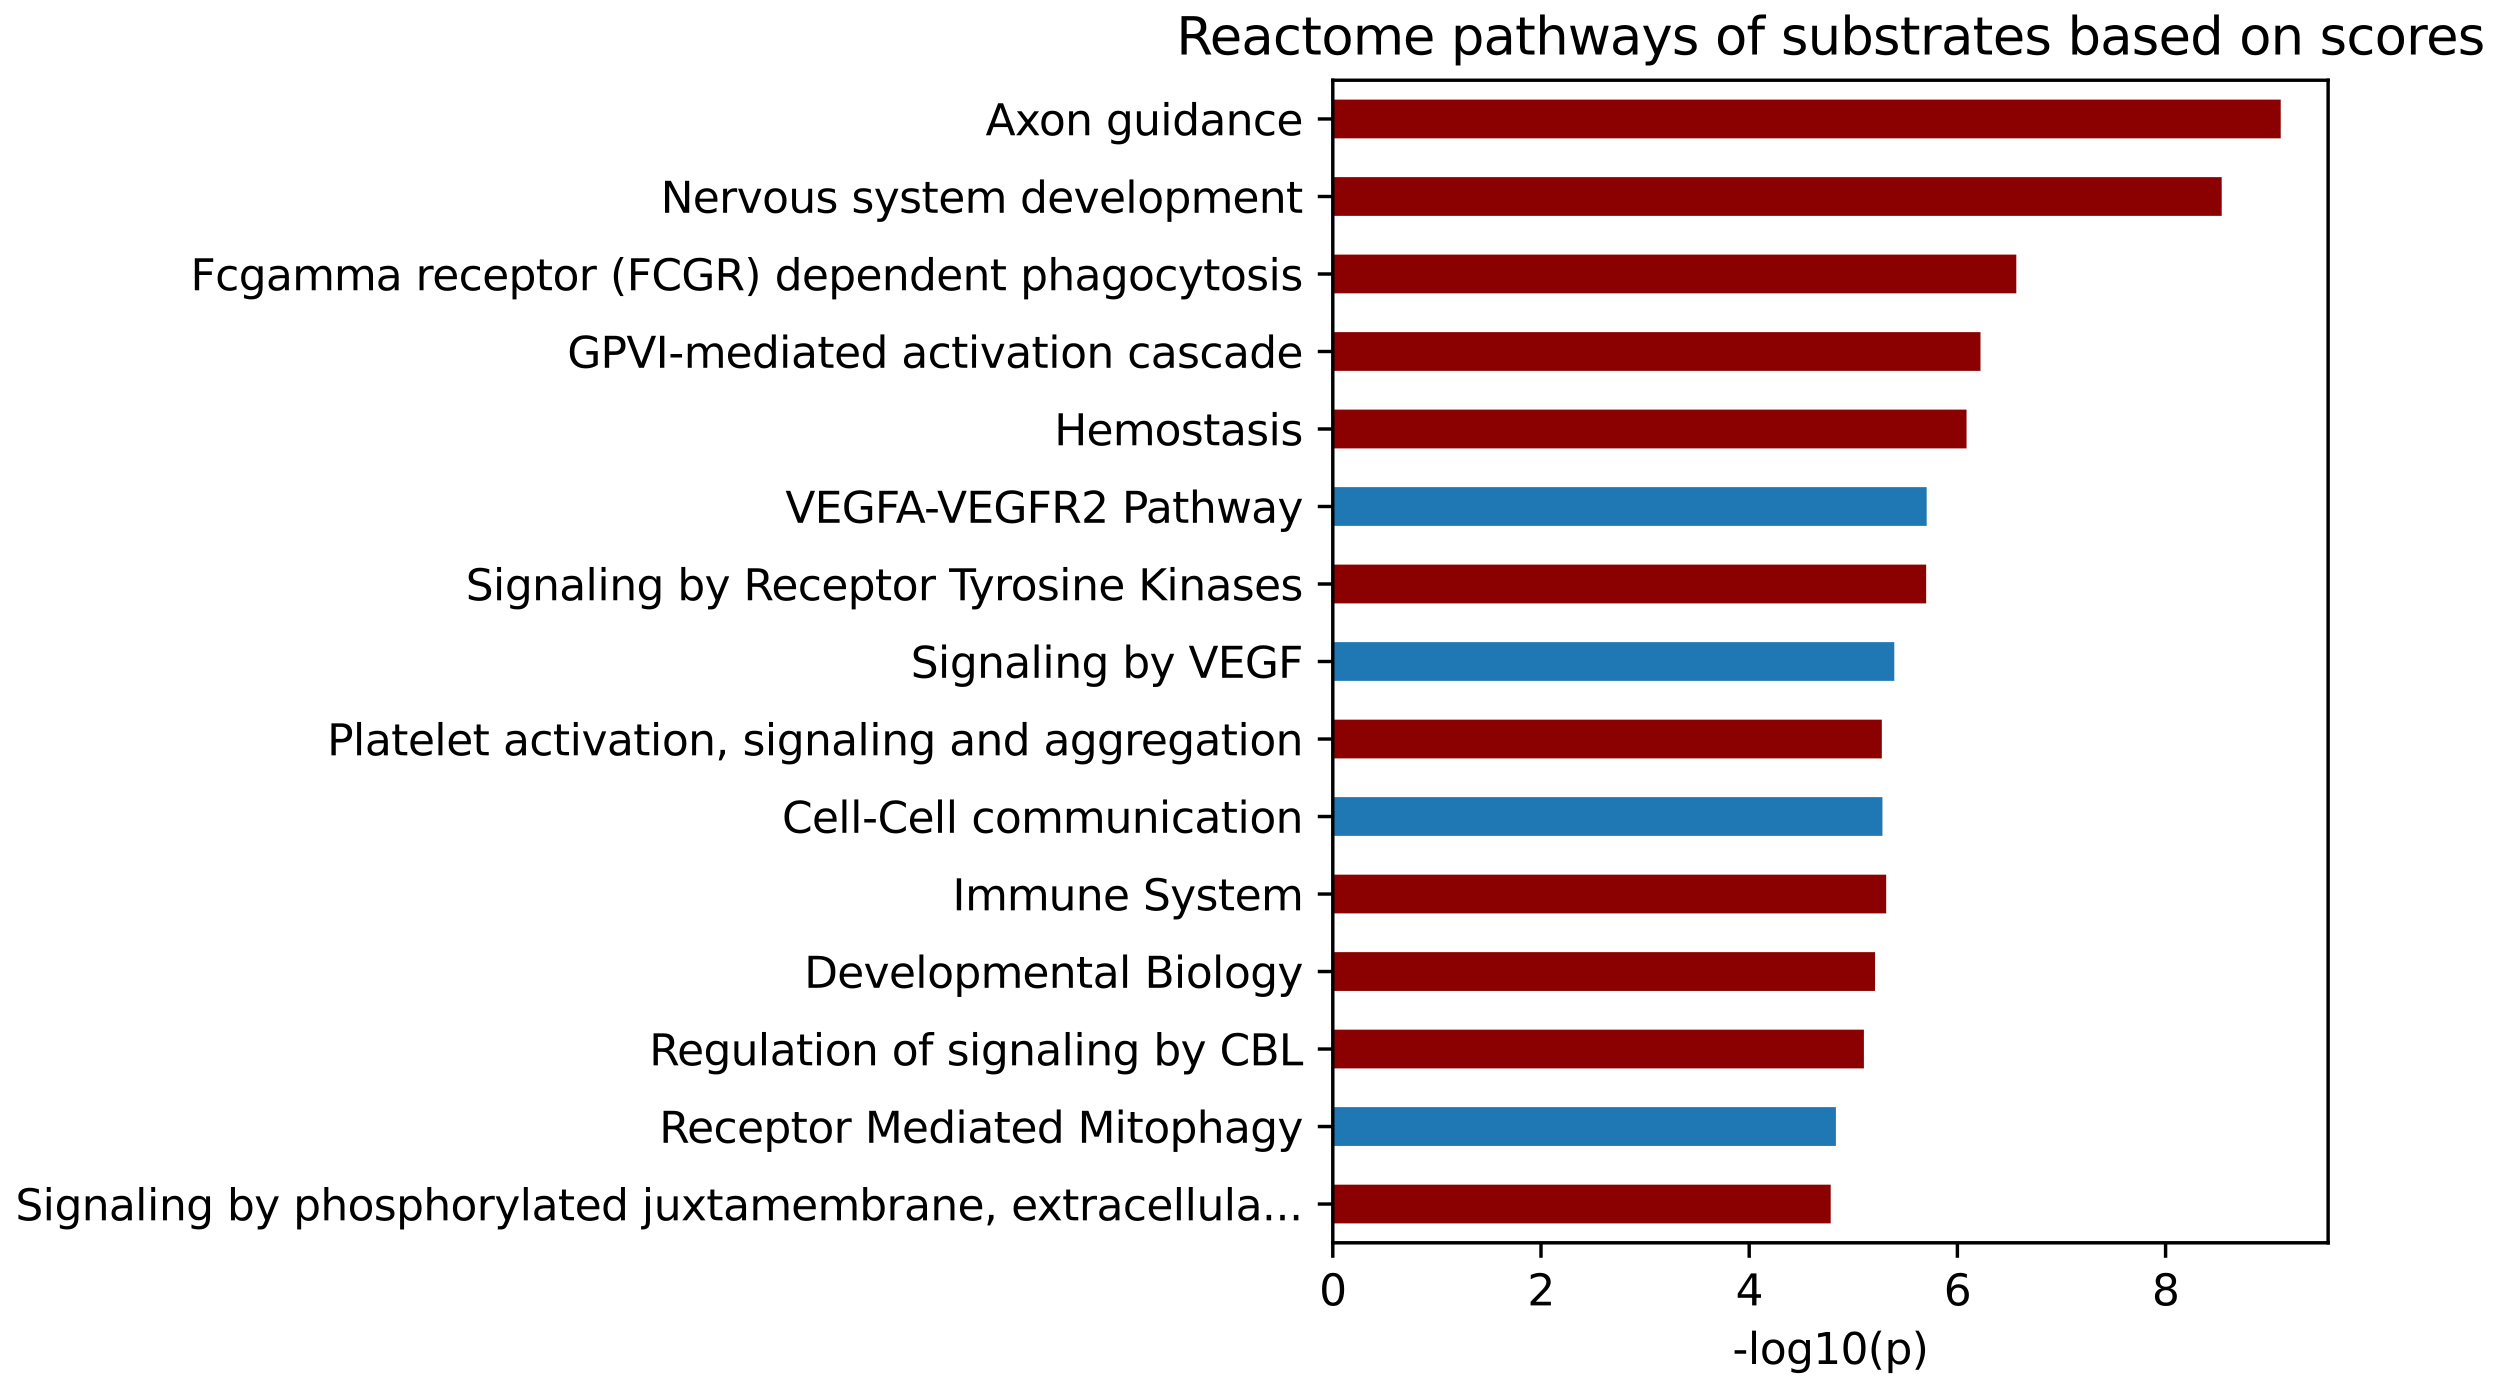 <?xml version="1.0" encoding="utf-8" standalone="no"?>
<!DOCTYPE svg PUBLIC "-//W3C//DTD SVG 1.1//EN"
  "http://www.w3.org/Graphics/SVG/1.1/DTD/svg11.dtd">
<svg xmlns:xlink="http://www.w3.org/1999/xlink" width="583.277pt" height="323.914pt" viewBox="0 0 583.277 323.914" xmlns="http://www.w3.org/2000/svg" version="1.1">
 <defs>
  <style type="text/css">*{stroke-linejoin: round; stroke-linecap: butt}</style>
 </defs>
 <g id="figure_1">
  <g id="patch_1">
   <path d="M 0 323.914 
L 583.277 323.914 
L 583.277 0 
L 0 0 
L 0 323.914 
z
" style="fill: none"/>
  </g>
  <g id="axes_1">
   <g id="patch_2">
    <path d="M 310.955 289.958 
L 543.175 289.958 
L 543.175 18.718 
L 310.955 18.718 
L 310.955 289.958 
z
" style="fill: none"/>
   </g>
   <g id="patch_3">
    <path d="M 310.955 285.437 
L 427.122 285.437 
L 427.122 276.396 
L 310.955 276.396 
z
" clip-path="url(#pf391503eaa)" style="fill: #8b0000"/>
   </g>
   <g id="patch_4">
    <path d="M 310.955 267.355 
L 428.336 267.355 
L 428.336 258.313 
L 310.955 258.313 
z
" clip-path="url(#pf391503eaa)" style="fill: #1f77b4"/>
   </g>
   <g id="patch_5">
    <path d="M 310.955 249.272 
L 434.869 249.272 
L 434.869 240.231 
L 310.955 240.231 
z
" clip-path="url(#pf391503eaa)" style="fill: #8b0000"/>
   </g>
   <g id="patch_6">
    <path d="M 310.955 231.189 
L 437.468 231.189 
L 437.468 222.148 
L 310.955 222.148 
z
" clip-path="url(#pf391503eaa)" style="fill: #8b0000"/>
   </g>
   <g id="patch_7">
    <path d="M 310.955 213.107 
L 440.067 213.107 
L 440.067 204.065 
L 310.955 204.065 
z
" clip-path="url(#pf391503eaa)" style="fill: #8b0000"/>
   </g>
   <g id="patch_8">
    <path d="M 310.955 195.024 
L 439.193 195.024 
L 439.193 185.983 
L 310.955 185.983 
z
" clip-path="url(#pf391503eaa)" style="fill: #1f77b4"/>
   </g>
   <g id="patch_9">
    <path d="M 310.955 176.941 
L 439.047 176.941 
L 439.047 167.9 
L 310.955 167.9 
z
" clip-path="url(#pf391503eaa)" style="fill: #8b0000"/>
   </g>
   <g id="patch_10">
    <path d="M 310.955 158.859 
L 441.961 158.859 
L 441.961 149.817 
L 310.955 149.817 
z
" clip-path="url(#pf391503eaa)" style="fill: #1f77b4"/>
   </g>
   <g id="patch_11">
    <path d="M 310.955 140.776 
L 449.393 140.776 
L 449.393 131.735 
L 310.955 131.735 
z
" clip-path="url(#pf391503eaa)" style="fill: #8b0000"/>
   </g>
   <g id="patch_12">
    <path d="M 310.955 122.693 
L 449.515 122.693 
L 449.515 113.652 
L 310.955 113.652 
z
" clip-path="url(#pf391503eaa)" style="fill: #1f77b4"/>
   </g>
   <g id="patch_13">
    <path d="M 310.955 104.611 
L 458.817 104.611 
L 458.817 95.569 
L 310.955 95.569 
z
" clip-path="url(#pf391503eaa)" style="fill: #8b0000"/>
   </g>
   <g id="patch_14">
    <path d="M 310.955 86.528 
L 462.071 86.528 
L 462.071 77.487 
L 310.955 77.487 
z
" clip-path="url(#pf391503eaa)" style="fill: #8b0000"/>
   </g>
   <g id="patch_15">
    <path d="M 310.955 68.445 
L 470.426 68.445 
L 470.426 59.404 
L 310.955 59.404 
z
" clip-path="url(#pf391503eaa)" style="fill: #8b0000"/>
   </g>
   <g id="patch_16">
    <path d="M 310.955 50.363 
L 518.346 50.363 
L 518.346 41.321 
L 310.955 41.321 
z
" clip-path="url(#pf391503eaa)" style="fill: #8b0000"/>
   </g>
   <g id="patch_17">
    <path d="M 310.955 32.28 
L 532.117 32.28 
L 532.117 23.239 
L 310.955 23.239 
z
" clip-path="url(#pf391503eaa)" style="fill: #8b0000"/>
   </g>
   <g id="matplotlib.axis_1">
    <g id="xtick_1">
     <g id="line2d_1">
      <defs>
       <path id="mce2c5dd156" d="M 0 0 
L 0 3.5 
" style="stroke: #000000; stroke-width: 0.8"/>
      </defs>
      <g>
       <use xlink:href="#mce2c5dd156" x="310.955" y="289.958" style="stroke: #000000; stroke-width: 0.8"/>
      </g>
     </g>
     <g id="text_1">
      <!-- 0 -->
      <g transform="translate(307.773 304.557) scale(0.1 -0.1)">
       <defs>
        <path id="DejaVuSans-30" d="M 2034 4250 
Q 1547 4250 1301 3770 
Q 1056 3291 1056 2328 
Q 1056 1369 1301 889 
Q 1547 409 2034 409 
Q 2525 409 2770 889 
Q 3016 1369 3016 2328 
Q 3016 3291 2770 3770 
Q 2525 4250 2034 4250 
z
M 2034 4750 
Q 2819 4750 3233 4129 
Q 3647 3509 3647 2328 
Q 3647 1150 3233 529 
Q 2819 -91 2034 -91 
Q 1250 -91 836 529 
Q 422 1150 422 2328 
Q 422 3509 836 4129 
Q 1250 4750 2034 4750 
z
" transform="scale(0.016)"/>
       </defs>
       <use xlink:href="#DejaVuSans-30"/>
      </g>
     </g>
    </g>
    <g id="xtick_2">
     <g id="line2d_2">
      <g>
       <use xlink:href="#mce2c5dd156" x="359.53" y="289.958" style="stroke: #000000; stroke-width: 0.8"/>
      </g>
     </g>
     <g id="text_2">
      <!-- 2 -->
      <g transform="translate(356.348 304.557) scale(0.1 -0.1)">
       <defs>
        <path id="DejaVuSans-32" d="M 1228 531 
L 3431 531 
L 3431 0 
L 469 0 
L 469 531 
Q 828 903 1448 1529 
Q 2069 2156 2228 2338 
Q 2531 2678 2651 2914 
Q 2772 3150 2772 3378 
Q 2772 3750 2511 3984 
Q 2250 4219 1831 4219 
Q 1534 4219 1204 4116 
Q 875 4013 500 3803 
L 500 4441 
Q 881 4594 1212 4672 
Q 1544 4750 1819 4750 
Q 2544 4750 2975 4387 
Q 3406 4025 3406 3419 
Q 3406 3131 3298 2873 
Q 3191 2616 2906 2266 
Q 2828 2175 2409 1742 
Q 1991 1309 1228 531 
z
" transform="scale(0.016)"/>
       </defs>
       <use xlink:href="#DejaVuSans-32"/>
      </g>
     </g>
    </g>
    <g id="xtick_3">
     <g id="line2d_3">
      <g>
       <use xlink:href="#mce2c5dd156" x="408.105" y="289.958" style="stroke: #000000; stroke-width: 0.8"/>
      </g>
     </g>
     <g id="text_3">
      <!-- 4 -->
      <g transform="translate(404.923 304.557) scale(0.1 -0.1)">
       <defs>
        <path id="DejaVuSans-34" d="M 2419 4116 
L 825 1625 
L 2419 1625 
L 2419 4116 
z
M 2253 4666 
L 3047 4666 
L 3047 1625 
L 3713 1625 
L 3713 1100 
L 3047 1100 
L 3047 0 
L 2419 0 
L 2419 1100 
L 313 1100 
L 313 1709 
L 2253 4666 
z
" transform="scale(0.016)"/>
       </defs>
       <use xlink:href="#DejaVuSans-34"/>
      </g>
     </g>
    </g>
    <g id="xtick_4">
     <g id="line2d_4">
      <g>
       <use xlink:href="#mce2c5dd156" x="456.68" y="289.958" style="stroke: #000000; stroke-width: 0.8"/>
      </g>
     </g>
     <g id="text_4">
      <!-- 6 -->
      <g transform="translate(453.498 304.557) scale(0.1 -0.1)">
       <defs>
        <path id="DejaVuSans-36" d="M 2113 2584 
Q 1688 2584 1439 2293 
Q 1191 2003 1191 1497 
Q 1191 994 1439 701 
Q 1688 409 2113 409 
Q 2538 409 2786 701 
Q 3034 994 3034 1497 
Q 3034 2003 2786 2293 
Q 2538 2584 2113 2584 
z
M 3366 4563 
L 3366 3988 
Q 3128 4100 2886 4159 
Q 2644 4219 2406 4219 
Q 1781 4219 1451 3797 
Q 1122 3375 1075 2522 
Q 1259 2794 1537 2939 
Q 1816 3084 2150 3084 
Q 2853 3084 3261 2657 
Q 3669 2231 3669 1497 
Q 3669 778 3244 343 
Q 2819 -91 2113 -91 
Q 1303 -91 875 529 
Q 447 1150 447 2328 
Q 447 3434 972 4092 
Q 1497 4750 2381 4750 
Q 2619 4750 2861 4703 
Q 3103 4656 3366 4563 
z
" transform="scale(0.016)"/>
       </defs>
       <use xlink:href="#DejaVuSans-36"/>
      </g>
     </g>
    </g>
    <g id="xtick_5">
     <g id="line2d_5">
      <g>
       <use xlink:href="#mce2c5dd156" x="505.255" y="289.958" style="stroke: #000000; stroke-width: 0.8"/>
      </g>
     </g>
     <g id="text_5">
      <!-- 8 -->
      <g transform="translate(502.073 304.557) scale(0.1 -0.1)">
       <defs>
        <path id="DejaVuSans-38" d="M 2034 2216 
Q 1584 2216 1326 1975 
Q 1069 1734 1069 1313 
Q 1069 891 1326 650 
Q 1584 409 2034 409 
Q 2484 409 2743 651 
Q 3003 894 3003 1313 
Q 3003 1734 2745 1975 
Q 2488 2216 2034 2216 
z
M 1403 2484 
Q 997 2584 770 2862 
Q 544 3141 544 3541 
Q 544 4100 942 4425 
Q 1341 4750 2034 4750 
Q 2731 4750 3128 4425 
Q 3525 4100 3525 3541 
Q 3525 3141 3298 2862 
Q 3072 2584 2669 2484 
Q 3125 2378 3379 2068 
Q 3634 1759 3634 1313 
Q 3634 634 3220 271 
Q 2806 -91 2034 -91 
Q 1263 -91 848 271 
Q 434 634 434 1313 
Q 434 1759 690 2068 
Q 947 2378 1403 2484 
z
M 1172 3481 
Q 1172 3119 1398 2916 
Q 1625 2713 2034 2713 
Q 2441 2713 2670 2916 
Q 2900 3119 2900 3481 
Q 2900 3844 2670 4047 
Q 2441 4250 2034 4250 
Q 1625 4250 1398 4047 
Q 1172 3844 1172 3481 
z
" transform="scale(0.016)"/>
       </defs>
       <use xlink:href="#DejaVuSans-38"/>
      </g>
     </g>
    </g>
    <g id="text_6">
     <!-- -log10(p) -->
     <g transform="translate(404.2 318.235) scale(0.1 -0.1)">
      <defs>
       <path id="DejaVuSans-2d" d="M 313 2009 
L 1997 2009 
L 1997 1497 
L 313 1497 
L 313 2009 
z
" transform="scale(0.016)"/>
       <path id="DejaVuSans-6c" d="M 603 4863 
L 1178 4863 
L 1178 0 
L 603 0 
L 603 4863 
z
" transform="scale(0.016)"/>
       <path id="DejaVuSans-6f" d="M 1959 3097 
Q 1497 3097 1228 2736 
Q 959 2375 959 1747 
Q 959 1119 1226 758 
Q 1494 397 1959 397 
Q 2419 397 2687 759 
Q 2956 1122 2956 1747 
Q 2956 2369 2687 2733 
Q 2419 3097 1959 3097 
z
M 1959 3584 
Q 2709 3584 3137 3096 
Q 3566 2609 3566 1747 
Q 3566 888 3137 398 
Q 2709 -91 1959 -91 
Q 1206 -91 779 398 
Q 353 888 353 1747 
Q 353 2609 779 3096 
Q 1206 3584 1959 3584 
z
" transform="scale(0.016)"/>
       <path id="DejaVuSans-67" d="M 2906 1791 
Q 2906 2416 2648 2759 
Q 2391 3103 1925 3103 
Q 1463 3103 1205 2759 
Q 947 2416 947 1791 
Q 947 1169 1205 825 
Q 1463 481 1925 481 
Q 2391 481 2648 825 
Q 2906 1169 2906 1791 
z
M 3481 434 
Q 3481 -459 3084 -895 
Q 2688 -1331 1869 -1331 
Q 1566 -1331 1297 -1286 
Q 1028 -1241 775 -1147 
L 775 -588 
Q 1028 -725 1275 -790 
Q 1522 -856 1778 -856 
Q 2344 -856 2625 -561 
Q 2906 -266 2906 331 
L 2906 616 
Q 2728 306 2450 153 
Q 2172 0 1784 0 
Q 1141 0 747 490 
Q 353 981 353 1791 
Q 353 2603 747 3093 
Q 1141 3584 1784 3584 
Q 2172 3584 2450 3431 
Q 2728 3278 2906 2969 
L 2906 3500 
L 3481 3500 
L 3481 434 
z
" transform="scale(0.016)"/>
       <path id="DejaVuSans-31" d="M 794 531 
L 1825 531 
L 1825 4091 
L 703 3866 
L 703 4441 
L 1819 4666 
L 2450 4666 
L 2450 531 
L 3481 531 
L 3481 0 
L 794 0 
L 794 531 
z
" transform="scale(0.016)"/>
       <path id="DejaVuSans-28" d="M 1984 4856 
Q 1566 4138 1362 3434 
Q 1159 2731 1159 2009 
Q 1159 1288 1364 580 
Q 1569 -128 1984 -844 
L 1484 -844 
Q 1016 -109 783 600 
Q 550 1309 550 2009 
Q 550 2706 781 3412 
Q 1013 4119 1484 4856 
L 1984 4856 
z
" transform="scale(0.016)"/>
       <path id="DejaVuSans-70" d="M 1159 525 
L 1159 -1331 
L 581 -1331 
L 581 3500 
L 1159 3500 
L 1159 2969 
Q 1341 3281 1617 3432 
Q 1894 3584 2278 3584 
Q 2916 3584 3314 3078 
Q 3713 2572 3713 1747 
Q 3713 922 3314 415 
Q 2916 -91 2278 -91 
Q 1894 -91 1617 61 
Q 1341 213 1159 525 
z
M 3116 1747 
Q 3116 2381 2855 2742 
Q 2594 3103 2138 3103 
Q 1681 3103 1420 2742 
Q 1159 2381 1159 1747 
Q 1159 1113 1420 752 
Q 1681 391 2138 391 
Q 2594 391 2855 752 
Q 3116 1113 3116 1747 
z
" transform="scale(0.016)"/>
       <path id="DejaVuSans-29" d="M 513 4856 
L 1013 4856 
Q 1481 4119 1714 3412 
Q 1947 2706 1947 2009 
Q 1947 1309 1714 600 
Q 1481 -109 1013 -844 
L 513 -844 
Q 928 -128 1133 580 
Q 1338 1288 1338 2009 
Q 1338 2731 1133 3434 
Q 928 4138 513 4856 
z
" transform="scale(0.016)"/>
      </defs>
      <use xlink:href="#DejaVuSans-2d"/>
      <use xlink:href="#DejaVuSans-6c" transform="translate(36.084 0)"/>
      <use xlink:href="#DejaVuSans-6f" transform="translate(63.867 0)"/>
      <use xlink:href="#DejaVuSans-67" transform="translate(125.049 0)"/>
      <use xlink:href="#DejaVuSans-31" transform="translate(188.525 0)"/>
      <use xlink:href="#DejaVuSans-30" transform="translate(252.148 0)"/>
      <use xlink:href="#DejaVuSans-28" transform="translate(315.771 0)"/>
      <use xlink:href="#DejaVuSans-70" transform="translate(354.785 0)"/>
      <use xlink:href="#DejaVuSans-29" transform="translate(418.262 0)"/>
     </g>
    </g>
   </g>
   <g id="matplotlib.axis_2">
    <g id="ytick_1">
     <g id="line2d_6">
      <defs>
       <path id="mfa40a3209c" d="M 0 0 
L -3.5 0 
" style="stroke: #000000; stroke-width: 0.8"/>
      </defs>
      <g>
       <use xlink:href="#mfa40a3209c" x="310.955" y="280.917" style="stroke: #000000; stroke-width: 0.8"/>
      </g>
     </g>
     <g id="text_7">
      <!-- Signaling by phosphorylated juxtamembrane, extracellula... -->
      <g transform="translate(3.6 284.716) scale(0.1 -0.1)">
       <defs>
        <path id="DejaVuSans-53" d="M 3425 4513 
L 3425 3897 
Q 3066 4069 2747 4153 
Q 2428 4238 2131 4238 
Q 1616 4238 1336 4038 
Q 1056 3838 1056 3469 
Q 1056 3159 1242 3001 
Q 1428 2844 1947 2747 
L 2328 2669 
Q 3034 2534 3370 2195 
Q 3706 1856 3706 1288 
Q 3706 609 3251 259 
Q 2797 -91 1919 -91 
Q 1588 -91 1214 -16 
Q 841 59 441 206 
L 441 856 
Q 825 641 1194 531 
Q 1563 422 1919 422 
Q 2459 422 2753 634 
Q 3047 847 3047 1241 
Q 3047 1584 2836 1778 
Q 2625 1972 2144 2069 
L 1759 2144 
Q 1053 2284 737 2584 
Q 422 2884 422 3419 
Q 422 4038 858 4394 
Q 1294 4750 2059 4750 
Q 2388 4750 2728 4690 
Q 3069 4631 3425 4513 
z
" transform="scale(0.016)"/>
        <path id="DejaVuSans-69" d="M 603 3500 
L 1178 3500 
L 1178 0 
L 603 0 
L 603 3500 
z
M 603 4863 
L 1178 4863 
L 1178 4134 
L 603 4134 
L 603 4863 
z
" transform="scale(0.016)"/>
        <path id="DejaVuSans-6e" d="M 3513 2113 
L 3513 0 
L 2938 0 
L 2938 2094 
Q 2938 2591 2744 2837 
Q 2550 3084 2163 3084 
Q 1697 3084 1428 2787 
Q 1159 2491 1159 1978 
L 1159 0 
L 581 0 
L 581 3500 
L 1159 3500 
L 1159 2956 
Q 1366 3272 1645 3428 
Q 1925 3584 2291 3584 
Q 2894 3584 3203 3211 
Q 3513 2838 3513 2113 
z
" transform="scale(0.016)"/>
        <path id="DejaVuSans-61" d="M 2194 1759 
Q 1497 1759 1228 1600 
Q 959 1441 959 1056 
Q 959 750 1161 570 
Q 1363 391 1709 391 
Q 2188 391 2477 730 
Q 2766 1069 2766 1631 
L 2766 1759 
L 2194 1759 
z
M 3341 1997 
L 3341 0 
L 2766 0 
L 2766 531 
Q 2569 213 2275 61 
Q 1981 -91 1556 -91 
Q 1019 -91 701 211 
Q 384 513 384 1019 
Q 384 1609 779 1909 
Q 1175 2209 1959 2209 
L 2766 2209 
L 2766 2266 
Q 2766 2663 2505 2880 
Q 2244 3097 1772 3097 
Q 1472 3097 1187 3025 
Q 903 2953 641 2809 
L 641 3341 
Q 956 3463 1253 3523 
Q 1550 3584 1831 3584 
Q 2591 3584 2966 3190 
Q 3341 2797 3341 1997 
z
" transform="scale(0.016)"/>
        <path id="DejaVuSans-20" transform="scale(0.016)"/>
        <path id="DejaVuSans-62" d="M 3116 1747 
Q 3116 2381 2855 2742 
Q 2594 3103 2138 3103 
Q 1681 3103 1420 2742 
Q 1159 2381 1159 1747 
Q 1159 1113 1420 752 
Q 1681 391 2138 391 
Q 2594 391 2855 752 
Q 3116 1113 3116 1747 
z
M 1159 2969 
Q 1341 3281 1617 3432 
Q 1894 3584 2278 3584 
Q 2916 3584 3314 3078 
Q 3713 2572 3713 1747 
Q 3713 922 3314 415 
Q 2916 -91 2278 -91 
Q 1894 -91 1617 61 
Q 1341 213 1159 525 
L 1159 0 
L 581 0 
L 581 4863 
L 1159 4863 
L 1159 2969 
z
" transform="scale(0.016)"/>
        <path id="DejaVuSans-79" d="M 2059 -325 
Q 1816 -950 1584 -1140 
Q 1353 -1331 966 -1331 
L 506 -1331 
L 506 -850 
L 844 -850 
Q 1081 -850 1212 -737 
Q 1344 -625 1503 -206 
L 1606 56 
L 191 3500 
L 800 3500 
L 1894 763 
L 2988 3500 
L 3597 3500 
L 2059 -325 
z
" transform="scale(0.016)"/>
        <path id="DejaVuSans-68" d="M 3513 2113 
L 3513 0 
L 2938 0 
L 2938 2094 
Q 2938 2591 2744 2837 
Q 2550 3084 2163 3084 
Q 1697 3084 1428 2787 
Q 1159 2491 1159 1978 
L 1159 0 
L 581 0 
L 581 4863 
L 1159 4863 
L 1159 2956 
Q 1366 3272 1645 3428 
Q 1925 3584 2291 3584 
Q 2894 3584 3203 3211 
Q 3513 2838 3513 2113 
z
" transform="scale(0.016)"/>
        <path id="DejaVuSans-73" d="M 2834 3397 
L 2834 2853 
Q 2591 2978 2328 3040 
Q 2066 3103 1784 3103 
Q 1356 3103 1142 2972 
Q 928 2841 928 2578 
Q 928 2378 1081 2264 
Q 1234 2150 1697 2047 
L 1894 2003 
Q 2506 1872 2764 1633 
Q 3022 1394 3022 966 
Q 3022 478 2636 193 
Q 2250 -91 1575 -91 
Q 1294 -91 989 -36 
Q 684 19 347 128 
L 347 722 
Q 666 556 975 473 
Q 1284 391 1588 391 
Q 1994 391 2212 530 
Q 2431 669 2431 922 
Q 2431 1156 2273 1281 
Q 2116 1406 1581 1522 
L 1381 1569 
Q 847 1681 609 1914 
Q 372 2147 372 2553 
Q 372 3047 722 3315 
Q 1072 3584 1716 3584 
Q 2034 3584 2315 3537 
Q 2597 3491 2834 3397 
z
" transform="scale(0.016)"/>
        <path id="DejaVuSans-72" d="M 2631 2963 
Q 2534 3019 2420 3045 
Q 2306 3072 2169 3072 
Q 1681 3072 1420 2755 
Q 1159 2438 1159 1844 
L 1159 0 
L 581 0 
L 581 3500 
L 1159 3500 
L 1159 2956 
Q 1341 3275 1631 3429 
Q 1922 3584 2338 3584 
Q 2397 3584 2469 3576 
Q 2541 3569 2628 3553 
L 2631 2963 
z
" transform="scale(0.016)"/>
        <path id="DejaVuSans-74" d="M 1172 4494 
L 1172 3500 
L 2356 3500 
L 2356 3053 
L 1172 3053 
L 1172 1153 
Q 1172 725 1289 603 
Q 1406 481 1766 481 
L 2356 481 
L 2356 0 
L 1766 0 
Q 1100 0 847 248 
Q 594 497 594 1153 
L 594 3053 
L 172 3053 
L 172 3500 
L 594 3500 
L 594 4494 
L 1172 4494 
z
" transform="scale(0.016)"/>
        <path id="DejaVuSans-65" d="M 3597 1894 
L 3597 1613 
L 953 1613 
Q 991 1019 1311 708 
Q 1631 397 2203 397 
Q 2534 397 2845 478 
Q 3156 559 3463 722 
L 3463 178 
Q 3153 47 2828 -22 
Q 2503 -91 2169 -91 
Q 1331 -91 842 396 
Q 353 884 353 1716 
Q 353 2575 817 3079 
Q 1281 3584 2069 3584 
Q 2775 3584 3186 3129 
Q 3597 2675 3597 1894 
z
M 3022 2063 
Q 3016 2534 2758 2815 
Q 2500 3097 2075 3097 
Q 1594 3097 1305 2825 
Q 1016 2553 972 2059 
L 3022 2063 
z
" transform="scale(0.016)"/>
        <path id="DejaVuSans-64" d="M 2906 2969 
L 2906 4863 
L 3481 4863 
L 3481 0 
L 2906 0 
L 2906 525 
Q 2725 213 2448 61 
Q 2172 -91 1784 -91 
Q 1150 -91 751 415 
Q 353 922 353 1747 
Q 353 2572 751 3078 
Q 1150 3584 1784 3584 
Q 2172 3584 2448 3432 
Q 2725 3281 2906 2969 
z
M 947 1747 
Q 947 1113 1208 752 
Q 1469 391 1925 391 
Q 2381 391 2643 752 
Q 2906 1113 2906 1747 
Q 2906 2381 2643 2742 
Q 2381 3103 1925 3103 
Q 1469 3103 1208 2742 
Q 947 2381 947 1747 
z
" transform="scale(0.016)"/>
        <path id="DejaVuSans-6a" d="M 603 3500 
L 1178 3500 
L 1178 -63 
Q 1178 -731 923 -1031 
Q 669 -1331 103 -1331 
L -116 -1331 
L -116 -844 
L 38 -844 
Q 366 -844 484 -692 
Q 603 -541 603 -63 
L 603 3500 
z
M 603 4863 
L 1178 4863 
L 1178 4134 
L 603 4134 
L 603 4863 
z
" transform="scale(0.016)"/>
        <path id="DejaVuSans-75" d="M 544 1381 
L 544 3500 
L 1119 3500 
L 1119 1403 
Q 1119 906 1312 657 
Q 1506 409 1894 409 
Q 2359 409 2629 706 
Q 2900 1003 2900 1516 
L 2900 3500 
L 3475 3500 
L 3475 0 
L 2900 0 
L 2900 538 
Q 2691 219 2414 64 
Q 2138 -91 1772 -91 
Q 1169 -91 856 284 
Q 544 659 544 1381 
z
M 1991 3584 
L 1991 3584 
z
" transform="scale(0.016)"/>
        <path id="DejaVuSans-78" d="M 3513 3500 
L 2247 1797 
L 3578 0 
L 2900 0 
L 1881 1375 
L 863 0 
L 184 0 
L 1544 1831 
L 300 3500 
L 978 3500 
L 1906 2253 
L 2834 3500 
L 3513 3500 
z
" transform="scale(0.016)"/>
        <path id="DejaVuSans-6d" d="M 3328 2828 
Q 3544 3216 3844 3400 
Q 4144 3584 4550 3584 
Q 5097 3584 5394 3201 
Q 5691 2819 5691 2113 
L 5691 0 
L 5113 0 
L 5113 2094 
Q 5113 2597 4934 2840 
Q 4756 3084 4391 3084 
Q 3944 3084 3684 2787 
Q 3425 2491 3425 1978 
L 3425 0 
L 2847 0 
L 2847 2094 
Q 2847 2600 2669 2842 
Q 2491 3084 2119 3084 
Q 1678 3084 1418 2786 
Q 1159 2488 1159 1978 
L 1159 0 
L 581 0 
L 581 3500 
L 1159 3500 
L 1159 2956 
Q 1356 3278 1631 3431 
Q 1906 3584 2284 3584 
Q 2666 3584 2933 3390 
Q 3200 3197 3328 2828 
z
" transform="scale(0.016)"/>
        <path id="DejaVuSans-2c" d="M 750 794 
L 1409 794 
L 1409 256 
L 897 -744 
L 494 -744 
L 750 256 
L 750 794 
z
" transform="scale(0.016)"/>
        <path id="DejaVuSans-63" d="M 3122 3366 
L 3122 2828 
Q 2878 2963 2633 3030 
Q 2388 3097 2138 3097 
Q 1578 3097 1268 2742 
Q 959 2388 959 1747 
Q 959 1106 1268 751 
Q 1578 397 2138 397 
Q 2388 397 2633 464 
Q 2878 531 3122 666 
L 3122 134 
Q 2881 22 2623 -34 
Q 2366 -91 2075 -91 
Q 1284 -91 818 406 
Q 353 903 353 1747 
Q 353 2603 823 3093 
Q 1294 3584 2113 3584 
Q 2378 3584 2631 3529 
Q 2884 3475 3122 3366 
z
" transform="scale(0.016)"/>
        <path id="DejaVuSans-2e" d="M 684 794 
L 1344 794 
L 1344 0 
L 684 0 
L 684 794 
z
" transform="scale(0.016)"/>
       </defs>
       <use xlink:href="#DejaVuSans-53"/>
       <use xlink:href="#DejaVuSans-69" transform="translate(63.477 0)"/>
       <use xlink:href="#DejaVuSans-67" transform="translate(91.26 0)"/>
       <use xlink:href="#DejaVuSans-6e" transform="translate(154.736 0)"/>
       <use xlink:href="#DejaVuSans-61" transform="translate(218.115 0)"/>
       <use xlink:href="#DejaVuSans-6c" transform="translate(279.395 0)"/>
       <use xlink:href="#DejaVuSans-69" transform="translate(307.178 0)"/>
       <use xlink:href="#DejaVuSans-6e" transform="translate(334.961 0)"/>
       <use xlink:href="#DejaVuSans-67" transform="translate(398.34 0)"/>
       <use xlink:href="#DejaVuSans-20" transform="translate(461.816 0)"/>
       <use xlink:href="#DejaVuSans-62" transform="translate(493.604 0)"/>
       <use xlink:href="#DejaVuSans-79" transform="translate(557.08 0)"/>
       <use xlink:href="#DejaVuSans-20" transform="translate(616.26 0)"/>
       <use xlink:href="#DejaVuSans-70" transform="translate(648.047 0)"/>
       <use xlink:href="#DejaVuSans-68" transform="translate(711.523 0)"/>
       <use xlink:href="#DejaVuSans-6f" transform="translate(774.902 0)"/>
       <use xlink:href="#DejaVuSans-73" transform="translate(836.084 0)"/>
       <use xlink:href="#DejaVuSans-70" transform="translate(888.184 0)"/>
       <use xlink:href="#DejaVuSans-68" transform="translate(951.66 0)"/>
       <use xlink:href="#DejaVuSans-6f" transform="translate(1015.039 0)"/>
       <use xlink:href="#DejaVuSans-72" transform="translate(1076.221 0)"/>
       <use xlink:href="#DejaVuSans-79" transform="translate(1117.334 0)"/>
       <use xlink:href="#DejaVuSans-6c" transform="translate(1176.514 0)"/>
       <use xlink:href="#DejaVuSans-61" transform="translate(1204.297 0)"/>
       <use xlink:href="#DejaVuSans-74" transform="translate(1265.576 0)"/>
       <use xlink:href="#DejaVuSans-65" transform="translate(1304.785 0)"/>
       <use xlink:href="#DejaVuSans-64" transform="translate(1366.309 0)"/>
       <use xlink:href="#DejaVuSans-20" transform="translate(1429.785 0)"/>
       <use xlink:href="#DejaVuSans-6a" transform="translate(1461.572 0)"/>
       <use xlink:href="#DejaVuSans-75" transform="translate(1489.355 0)"/>
       <use xlink:href="#DejaVuSans-78" transform="translate(1552.734 0)"/>
       <use xlink:href="#DejaVuSans-74" transform="translate(1611.914 0)"/>
       <use xlink:href="#DejaVuSans-61" transform="translate(1651.123 0)"/>
       <use xlink:href="#DejaVuSans-6d" transform="translate(1712.402 0)"/>
       <use xlink:href="#DejaVuSans-65" transform="translate(1809.814 0)"/>
       <use xlink:href="#DejaVuSans-6d" transform="translate(1871.338 0)"/>
       <use xlink:href="#DejaVuSans-62" transform="translate(1968.75 0)"/>
       <use xlink:href="#DejaVuSans-72" transform="translate(2032.227 0)"/>
       <use xlink:href="#DejaVuSans-61" transform="translate(2073.34 0)"/>
       <use xlink:href="#DejaVuSans-6e" transform="translate(2134.619 0)"/>
       <use xlink:href="#DejaVuSans-65" transform="translate(2197.998 0)"/>
       <use xlink:href="#DejaVuSans-2c" transform="translate(2259.521 0)"/>
       <use xlink:href="#DejaVuSans-20" transform="translate(2291.309 0)"/>
       <use xlink:href="#DejaVuSans-65" transform="translate(2323.096 0)"/>
       <use xlink:href="#DejaVuSans-78" transform="translate(2382.869 0)"/>
       <use xlink:href="#DejaVuSans-74" transform="translate(2442.049 0)"/>
       <use xlink:href="#DejaVuSans-72" transform="translate(2481.258 0)"/>
       <use xlink:href="#DejaVuSans-61" transform="translate(2522.371 0)"/>
       <use xlink:href="#DejaVuSans-63" transform="translate(2583.65 0)"/>
       <use xlink:href="#DejaVuSans-65" transform="translate(2638.631 0)"/>
       <use xlink:href="#DejaVuSans-6c" transform="translate(2700.154 0)"/>
       <use xlink:href="#DejaVuSans-6c" transform="translate(2727.938 0)"/>
       <use xlink:href="#DejaVuSans-75" transform="translate(2755.721 0)"/>
       <use xlink:href="#DejaVuSans-6c" transform="translate(2819.1 0)"/>
       <use xlink:href="#DejaVuSans-61" transform="translate(2846.883 0)"/>
       <use xlink:href="#DejaVuSans-2e" transform="translate(2908.162 0)"/>
       <use xlink:href="#DejaVuSans-2e" transform="translate(2939.949 0)"/>
       <use xlink:href="#DejaVuSans-2e" transform="translate(2971.736 0)"/>
      </g>
     </g>
    </g>
    <g id="ytick_2">
     <g id="line2d_7">
      <g>
       <use xlink:href="#mfa40a3209c" x="310.955" y="262.834" style="stroke: #000000; stroke-width: 0.8"/>
      </g>
     </g>
     <g id="text_8">
      <!-- Receptor Mediated Mitophagy -->
      <g transform="translate(153.812 266.633) scale(0.1 -0.1)">
       <defs>
        <path id="DejaVuSans-52" d="M 2841 2188 
Q 3044 2119 3236 1894 
Q 3428 1669 3622 1275 
L 4263 0 
L 3584 0 
L 2988 1197 
Q 2756 1666 2539 1819 
Q 2322 1972 1947 1972 
L 1259 1972 
L 1259 0 
L 628 0 
L 628 4666 
L 2053 4666 
Q 2853 4666 3247 4331 
Q 3641 3997 3641 3322 
Q 3641 2881 3436 2590 
Q 3231 2300 2841 2188 
z
M 1259 4147 
L 1259 2491 
L 2053 2491 
Q 2509 2491 2742 2702 
Q 2975 2913 2975 3322 
Q 2975 3731 2742 3939 
Q 2509 4147 2053 4147 
L 1259 4147 
z
" transform="scale(0.016)"/>
        <path id="DejaVuSans-4d" d="M 628 4666 
L 1569 4666 
L 2759 1491 
L 3956 4666 
L 4897 4666 
L 4897 0 
L 4281 0 
L 4281 4097 
L 3078 897 
L 2444 897 
L 1241 4097 
L 1241 0 
L 628 0 
L 628 4666 
z
" transform="scale(0.016)"/>
       </defs>
       <use xlink:href="#DejaVuSans-52"/>
       <use xlink:href="#DejaVuSans-65" transform="translate(64.982 0)"/>
       <use xlink:href="#DejaVuSans-63" transform="translate(126.506 0)"/>
       <use xlink:href="#DejaVuSans-65" transform="translate(181.486 0)"/>
       <use xlink:href="#DejaVuSans-70" transform="translate(243.01 0)"/>
       <use xlink:href="#DejaVuSans-74" transform="translate(306.486 0)"/>
       <use xlink:href="#DejaVuSans-6f" transform="translate(345.695 0)"/>
       <use xlink:href="#DejaVuSans-72" transform="translate(406.877 0)"/>
       <use xlink:href="#DejaVuSans-20" transform="translate(447.99 0)"/>
       <use xlink:href="#DejaVuSans-4d" transform="translate(479.777 0)"/>
       <use xlink:href="#DejaVuSans-65" transform="translate(566.057 0)"/>
       <use xlink:href="#DejaVuSans-64" transform="translate(627.58 0)"/>
       <use xlink:href="#DejaVuSans-69" transform="translate(691.057 0)"/>
       <use xlink:href="#DejaVuSans-61" transform="translate(718.84 0)"/>
       <use xlink:href="#DejaVuSans-74" transform="translate(780.119 0)"/>
       <use xlink:href="#DejaVuSans-65" transform="translate(819.328 0)"/>
       <use xlink:href="#DejaVuSans-64" transform="translate(880.852 0)"/>
       <use xlink:href="#DejaVuSans-20" transform="translate(944.328 0)"/>
       <use xlink:href="#DejaVuSans-4d" transform="translate(976.115 0)"/>
       <use xlink:href="#DejaVuSans-69" transform="translate(1062.395 0)"/>
       <use xlink:href="#DejaVuSans-74" transform="translate(1090.178 0)"/>
       <use xlink:href="#DejaVuSans-6f" transform="translate(1129.387 0)"/>
       <use xlink:href="#DejaVuSans-70" transform="translate(1190.568 0)"/>
       <use xlink:href="#DejaVuSans-68" transform="translate(1254.045 0)"/>
       <use xlink:href="#DejaVuSans-61" transform="translate(1317.424 0)"/>
       <use xlink:href="#DejaVuSans-67" transform="translate(1378.703 0)"/>
       <use xlink:href="#DejaVuSans-79" transform="translate(1442.18 0)"/>
      </g>
     </g>
    </g>
    <g id="ytick_3">
     <g id="line2d_8">
      <g>
       <use xlink:href="#mfa40a3209c" x="310.955" y="244.751" style="stroke: #000000; stroke-width: 0.8"/>
      </g>
     </g>
     <g id="text_9">
      <!-- Regulation of signaling by CBL -->
      <g transform="translate(151.478 248.551) scale(0.1 -0.1)">
       <defs>
        <path id="DejaVuSans-66" d="M 2375 4863 
L 2375 4384 
L 1825 4384 
Q 1516 4384 1395 4259 
Q 1275 4134 1275 3809 
L 1275 3500 
L 2222 3500 
L 2222 3053 
L 1275 3053 
L 1275 0 
L 697 0 
L 697 3053 
L 147 3053 
L 147 3500 
L 697 3500 
L 697 3744 
Q 697 4328 969 4595 
Q 1241 4863 1831 4863 
L 2375 4863 
z
" transform="scale(0.016)"/>
        <path id="DejaVuSans-43" d="M 4122 4306 
L 4122 3641 
Q 3803 3938 3442 4084 
Q 3081 4231 2675 4231 
Q 1875 4231 1450 3742 
Q 1025 3253 1025 2328 
Q 1025 1406 1450 917 
Q 1875 428 2675 428 
Q 3081 428 3442 575 
Q 3803 722 4122 1019 
L 4122 359 
Q 3791 134 3420 21 
Q 3050 -91 2638 -91 
Q 1578 -91 968 557 
Q 359 1206 359 2328 
Q 359 3453 968 4101 
Q 1578 4750 2638 4750 
Q 3056 4750 3426 4639 
Q 3797 4528 4122 4306 
z
" transform="scale(0.016)"/>
        <path id="DejaVuSans-42" d="M 1259 2228 
L 1259 519 
L 2272 519 
Q 2781 519 3026 730 
Q 3272 941 3272 1375 
Q 3272 1813 3026 2020 
Q 2781 2228 2272 2228 
L 1259 2228 
z
M 1259 4147 
L 1259 2741 
L 2194 2741 
Q 2656 2741 2882 2914 
Q 3109 3088 3109 3444 
Q 3109 3797 2882 3972 
Q 2656 4147 2194 4147 
L 1259 4147 
z
M 628 4666 
L 2241 4666 
Q 2963 4666 3353 4366 
Q 3744 4066 3744 3513 
Q 3744 3084 3544 2831 
Q 3344 2578 2956 2516 
Q 3422 2416 3680 2098 
Q 3938 1781 3938 1306 
Q 3938 681 3513 340 
Q 3088 0 2303 0 
L 628 0 
L 628 4666 
z
" transform="scale(0.016)"/>
        <path id="DejaVuSans-4c" d="M 628 4666 
L 1259 4666 
L 1259 531 
L 3531 531 
L 3531 0 
L 628 0 
L 628 4666 
z
" transform="scale(0.016)"/>
       </defs>
       <use xlink:href="#DejaVuSans-52"/>
       <use xlink:href="#DejaVuSans-65" transform="translate(64.982 0)"/>
       <use xlink:href="#DejaVuSans-67" transform="translate(126.506 0)"/>
       <use xlink:href="#DejaVuSans-75" transform="translate(189.982 0)"/>
       <use xlink:href="#DejaVuSans-6c" transform="translate(253.361 0)"/>
       <use xlink:href="#DejaVuSans-61" transform="translate(281.145 0)"/>
       <use xlink:href="#DejaVuSans-74" transform="translate(342.424 0)"/>
       <use xlink:href="#DejaVuSans-69" transform="translate(381.633 0)"/>
       <use xlink:href="#DejaVuSans-6f" transform="translate(409.416 0)"/>
       <use xlink:href="#DejaVuSans-6e" transform="translate(470.598 0)"/>
       <use xlink:href="#DejaVuSans-20" transform="translate(533.977 0)"/>
       <use xlink:href="#DejaVuSans-6f" transform="translate(565.764 0)"/>
       <use xlink:href="#DejaVuSans-66" transform="translate(626.945 0)"/>
       <use xlink:href="#DejaVuSans-20" transform="translate(662.15 0)"/>
       <use xlink:href="#DejaVuSans-73" transform="translate(693.938 0)"/>
       <use xlink:href="#DejaVuSans-69" transform="translate(746.037 0)"/>
       <use xlink:href="#DejaVuSans-67" transform="translate(773.82 0)"/>
       <use xlink:href="#DejaVuSans-6e" transform="translate(837.297 0)"/>
       <use xlink:href="#DejaVuSans-61" transform="translate(900.676 0)"/>
       <use xlink:href="#DejaVuSans-6c" transform="translate(961.955 0)"/>
       <use xlink:href="#DejaVuSans-69" transform="translate(989.738 0)"/>
       <use xlink:href="#DejaVuSans-6e" transform="translate(1017.521 0)"/>
       <use xlink:href="#DejaVuSans-67" transform="translate(1080.9 0)"/>
       <use xlink:href="#DejaVuSans-20" transform="translate(1144.377 0)"/>
       <use xlink:href="#DejaVuSans-62" transform="translate(1176.164 0)"/>
       <use xlink:href="#DejaVuSans-79" transform="translate(1239.641 0)"/>
       <use xlink:href="#DejaVuSans-20" transform="translate(1298.82 0)"/>
       <use xlink:href="#DejaVuSans-43" transform="translate(1330.607 0)"/>
       <use xlink:href="#DejaVuSans-42" transform="translate(1400.432 0)"/>
       <use xlink:href="#DejaVuSans-4c" transform="translate(1469.035 0)"/>
      </g>
     </g>
    </g>
    <g id="ytick_4">
     <g id="line2d_9">
      <g>
       <use xlink:href="#mfa40a3209c" x="310.955" y="226.669" style="stroke: #000000; stroke-width: 0.8"/>
      </g>
     </g>
     <g id="text_10">
      <!-- Developmental Biology -->
      <g transform="translate(187.627 230.468) scale(0.1 -0.1)">
       <defs>
        <path id="DejaVuSans-44" d="M 1259 4147 
L 1259 519 
L 2022 519 
Q 2988 519 3436 956 
Q 3884 1394 3884 2338 
Q 3884 3275 3436 3711 
Q 2988 4147 2022 4147 
L 1259 4147 
z
M 628 4666 
L 1925 4666 
Q 3281 4666 3915 4102 
Q 4550 3538 4550 2338 
Q 4550 1131 3912 565 
Q 3275 0 1925 0 
L 628 0 
L 628 4666 
z
" transform="scale(0.016)"/>
        <path id="DejaVuSans-76" d="M 191 3500 
L 800 3500 
L 1894 563 
L 2988 3500 
L 3597 3500 
L 2284 0 
L 1503 0 
L 191 3500 
z
" transform="scale(0.016)"/>
       </defs>
       <use xlink:href="#DejaVuSans-44"/>
       <use xlink:href="#DejaVuSans-65" transform="translate(77.002 0)"/>
       <use xlink:href="#DejaVuSans-76" transform="translate(138.525 0)"/>
       <use xlink:href="#DejaVuSans-65" transform="translate(197.705 0)"/>
       <use xlink:href="#DejaVuSans-6c" transform="translate(259.229 0)"/>
       <use xlink:href="#DejaVuSans-6f" transform="translate(287.012 0)"/>
       <use xlink:href="#DejaVuSans-70" transform="translate(348.193 0)"/>
       <use xlink:href="#DejaVuSans-6d" transform="translate(411.67 0)"/>
       <use xlink:href="#DejaVuSans-65" transform="translate(509.082 0)"/>
       <use xlink:href="#DejaVuSans-6e" transform="translate(570.605 0)"/>
       <use xlink:href="#DejaVuSans-74" transform="translate(633.984 0)"/>
       <use xlink:href="#DejaVuSans-61" transform="translate(673.193 0)"/>
       <use xlink:href="#DejaVuSans-6c" transform="translate(734.473 0)"/>
       <use xlink:href="#DejaVuSans-20" transform="translate(762.256 0)"/>
       <use xlink:href="#DejaVuSans-42" transform="translate(794.043 0)"/>
       <use xlink:href="#DejaVuSans-69" transform="translate(862.646 0)"/>
       <use xlink:href="#DejaVuSans-6f" transform="translate(890.43 0)"/>
       <use xlink:href="#DejaVuSans-6c" transform="translate(951.611 0)"/>
       <use xlink:href="#DejaVuSans-6f" transform="translate(979.395 0)"/>
       <use xlink:href="#DejaVuSans-67" transform="translate(1040.576 0)"/>
       <use xlink:href="#DejaVuSans-79" transform="translate(1104.053 0)"/>
      </g>
     </g>
    </g>
    <g id="ytick_5">
     <g id="line2d_10">
      <g>
       <use xlink:href="#mfa40a3209c" x="310.955" y="208.586" style="stroke: #000000; stroke-width: 0.8"/>
      </g>
     </g>
     <g id="text_11">
      <!-- Immune System -->
      <g transform="translate(222.227 212.385) scale(0.1 -0.1)">
       <defs>
        <path id="DejaVuSans-49" d="M 628 4666 
L 1259 4666 
L 1259 0 
L 628 0 
L 628 4666 
z
" transform="scale(0.016)"/>
       </defs>
       <use xlink:href="#DejaVuSans-49"/>
       <use xlink:href="#DejaVuSans-6d" transform="translate(29.492 0)"/>
       <use xlink:href="#DejaVuSans-6d" transform="translate(126.904 0)"/>
       <use xlink:href="#DejaVuSans-75" transform="translate(224.316 0)"/>
       <use xlink:href="#DejaVuSans-6e" transform="translate(287.695 0)"/>
       <use xlink:href="#DejaVuSans-65" transform="translate(351.074 0)"/>
       <use xlink:href="#DejaVuSans-20" transform="translate(412.598 0)"/>
       <use xlink:href="#DejaVuSans-53" transform="translate(444.385 0)"/>
       <use xlink:href="#DejaVuSans-79" transform="translate(507.861 0)"/>
       <use xlink:href="#DejaVuSans-73" transform="translate(567.041 0)"/>
       <use xlink:href="#DejaVuSans-74" transform="translate(619.141 0)"/>
       <use xlink:href="#DejaVuSans-65" transform="translate(658.35 0)"/>
       <use xlink:href="#DejaVuSans-6d" transform="translate(719.873 0)"/>
      </g>
     </g>
    </g>
    <g id="ytick_6">
     <g id="line2d_11">
      <g>
       <use xlink:href="#mfa40a3209c" x="310.955" y="190.503" style="stroke: #000000; stroke-width: 0.8"/>
      </g>
     </g>
     <g id="text_12">
      <!-- Cell-Cell communication -->
      <g transform="translate(182.452 194.303) scale(0.1 -0.1)">
       <use xlink:href="#DejaVuSans-43"/>
       <use xlink:href="#DejaVuSans-65" transform="translate(69.824 0)"/>
       <use xlink:href="#DejaVuSans-6c" transform="translate(131.348 0)"/>
       <use xlink:href="#DejaVuSans-6c" transform="translate(159.131 0)"/>
       <use xlink:href="#DejaVuSans-2d" transform="translate(186.914 0)"/>
       <use xlink:href="#DejaVuSans-43" transform="translate(222.998 0)"/>
       <use xlink:href="#DejaVuSans-65" transform="translate(292.822 0)"/>
       <use xlink:href="#DejaVuSans-6c" transform="translate(354.346 0)"/>
       <use xlink:href="#DejaVuSans-6c" transform="translate(382.129 0)"/>
       <use xlink:href="#DejaVuSans-20" transform="translate(409.912 0)"/>
       <use xlink:href="#DejaVuSans-63" transform="translate(441.699 0)"/>
       <use xlink:href="#DejaVuSans-6f" transform="translate(496.68 0)"/>
       <use xlink:href="#DejaVuSans-6d" transform="translate(557.861 0)"/>
       <use xlink:href="#DejaVuSans-6d" transform="translate(655.273 0)"/>
       <use xlink:href="#DejaVuSans-75" transform="translate(752.686 0)"/>
       <use xlink:href="#DejaVuSans-6e" transform="translate(816.064 0)"/>
       <use xlink:href="#DejaVuSans-69" transform="translate(879.443 0)"/>
       <use xlink:href="#DejaVuSans-63" transform="translate(907.227 0)"/>
       <use xlink:href="#DejaVuSans-61" transform="translate(962.207 0)"/>
       <use xlink:href="#DejaVuSans-74" transform="translate(1023.486 0)"/>
       <use xlink:href="#DejaVuSans-69" transform="translate(1062.695 0)"/>
       <use xlink:href="#DejaVuSans-6f" transform="translate(1090.479 0)"/>
       <use xlink:href="#DejaVuSans-6e" transform="translate(1151.66 0)"/>
      </g>
     </g>
    </g>
    <g id="ytick_7">
     <g id="line2d_12">
      <g>
       <use xlink:href="#mfa40a3209c" x="310.955" y="172.421" style="stroke: #000000; stroke-width: 0.8"/>
      </g>
     </g>
     <g id="text_13">
      <!-- Platelet activation, signaling and aggregation -->
      <g transform="translate(76.323 176.22) scale(0.1 -0.1)">
       <defs>
        <path id="DejaVuSans-50" d="M 1259 4147 
L 1259 2394 
L 2053 2394 
Q 2494 2394 2734 2622 
Q 2975 2850 2975 3272 
Q 2975 3691 2734 3919 
Q 2494 4147 2053 4147 
L 1259 4147 
z
M 628 4666 
L 2053 4666 
Q 2838 4666 3239 4311 
Q 3641 3956 3641 3272 
Q 3641 2581 3239 2228 
Q 2838 1875 2053 1875 
L 1259 1875 
L 1259 0 
L 628 0 
L 628 4666 
z
" transform="scale(0.016)"/>
       </defs>
       <use xlink:href="#DejaVuSans-50"/>
       <use xlink:href="#DejaVuSans-6c" transform="translate(60.303 0)"/>
       <use xlink:href="#DejaVuSans-61" transform="translate(88.086 0)"/>
       <use xlink:href="#DejaVuSans-74" transform="translate(149.365 0)"/>
       <use xlink:href="#DejaVuSans-65" transform="translate(188.574 0)"/>
       <use xlink:href="#DejaVuSans-6c" transform="translate(250.098 0)"/>
       <use xlink:href="#DejaVuSans-65" transform="translate(277.881 0)"/>
       <use xlink:href="#DejaVuSans-74" transform="translate(339.404 0)"/>
       <use xlink:href="#DejaVuSans-20" transform="translate(378.613 0)"/>
       <use xlink:href="#DejaVuSans-61" transform="translate(410.4 0)"/>
       <use xlink:href="#DejaVuSans-63" transform="translate(471.68 0)"/>
       <use xlink:href="#DejaVuSans-74" transform="translate(526.66 0)"/>
       <use xlink:href="#DejaVuSans-69" transform="translate(565.869 0)"/>
       <use xlink:href="#DejaVuSans-76" transform="translate(593.652 0)"/>
       <use xlink:href="#DejaVuSans-61" transform="translate(652.832 0)"/>
       <use xlink:href="#DejaVuSans-74" transform="translate(714.111 0)"/>
       <use xlink:href="#DejaVuSans-69" transform="translate(753.32 0)"/>
       <use xlink:href="#DejaVuSans-6f" transform="translate(781.104 0)"/>
       <use xlink:href="#DejaVuSans-6e" transform="translate(842.285 0)"/>
       <use xlink:href="#DejaVuSans-2c" transform="translate(905.664 0)"/>
       <use xlink:href="#DejaVuSans-20" transform="translate(937.451 0)"/>
       <use xlink:href="#DejaVuSans-73" transform="translate(969.238 0)"/>
       <use xlink:href="#DejaVuSans-69" transform="translate(1021.338 0)"/>
       <use xlink:href="#DejaVuSans-67" transform="translate(1049.121 0)"/>
       <use xlink:href="#DejaVuSans-6e" transform="translate(1112.598 0)"/>
       <use xlink:href="#DejaVuSans-61" transform="translate(1175.977 0)"/>
       <use xlink:href="#DejaVuSans-6c" transform="translate(1237.256 0)"/>
       <use xlink:href="#DejaVuSans-69" transform="translate(1265.039 0)"/>
       <use xlink:href="#DejaVuSans-6e" transform="translate(1292.822 0)"/>
       <use xlink:href="#DejaVuSans-67" transform="translate(1356.201 0)"/>
       <use xlink:href="#DejaVuSans-20" transform="translate(1419.678 0)"/>
       <use xlink:href="#DejaVuSans-61" transform="translate(1451.465 0)"/>
       <use xlink:href="#DejaVuSans-6e" transform="translate(1512.744 0)"/>
       <use xlink:href="#DejaVuSans-64" transform="translate(1576.123 0)"/>
       <use xlink:href="#DejaVuSans-20" transform="translate(1639.6 0)"/>
       <use xlink:href="#DejaVuSans-61" transform="translate(1671.387 0)"/>
       <use xlink:href="#DejaVuSans-67" transform="translate(1732.666 0)"/>
       <use xlink:href="#DejaVuSans-67" transform="translate(1796.143 0)"/>
       <use xlink:href="#DejaVuSans-72" transform="translate(1859.619 0)"/>
       <use xlink:href="#DejaVuSans-65" transform="translate(1898.482 0)"/>
       <use xlink:href="#DejaVuSans-67" transform="translate(1960.006 0)"/>
       <use xlink:href="#DejaVuSans-61" transform="translate(2023.482 0)"/>
       <use xlink:href="#DejaVuSans-74" transform="translate(2084.762 0)"/>
       <use xlink:href="#DejaVuSans-69" transform="translate(2123.971 0)"/>
       <use xlink:href="#DejaVuSans-6f" transform="translate(2151.754 0)"/>
       <use xlink:href="#DejaVuSans-6e" transform="translate(2212.936 0)"/>
      </g>
     </g>
    </g>
    <g id="ytick_8">
     <g id="line2d_13">
      <g>
       <use xlink:href="#mfa40a3209c" x="310.955" y="154.338" style="stroke: #000000; stroke-width: 0.8"/>
      </g>
     </g>
     <g id="text_14">
      <!-- Signaling by VEGF -->
      <g transform="translate(212.489 158.137) scale(0.1 -0.1)">
       <defs>
        <path id="DejaVuSans-56" d="M 1831 0 
L 50 4666 
L 709 4666 
L 2188 738 
L 3669 4666 
L 4325 4666 
L 2547 0 
L 1831 0 
z
" transform="scale(0.016)"/>
        <path id="DejaVuSans-45" d="M 628 4666 
L 3578 4666 
L 3578 4134 
L 1259 4134 
L 1259 2753 
L 3481 2753 
L 3481 2222 
L 1259 2222 
L 1259 531 
L 3634 531 
L 3634 0 
L 628 0 
L 628 4666 
z
" transform="scale(0.016)"/>
        <path id="DejaVuSans-47" d="M 3809 666 
L 3809 1919 
L 2778 1919 
L 2778 2438 
L 4434 2438 
L 4434 434 
Q 4069 175 3628 42 
Q 3188 -91 2688 -91 
Q 1594 -91 976 548 
Q 359 1188 359 2328 
Q 359 3472 976 4111 
Q 1594 4750 2688 4750 
Q 3144 4750 3555 4637 
Q 3966 4525 4313 4306 
L 4313 3634 
Q 3963 3931 3569 4081 
Q 3175 4231 2741 4231 
Q 1884 4231 1454 3753 
Q 1025 3275 1025 2328 
Q 1025 1384 1454 906 
Q 1884 428 2741 428 
Q 3075 428 3337 486 
Q 3600 544 3809 666 
z
" transform="scale(0.016)"/>
        <path id="DejaVuSans-46" d="M 628 4666 
L 3309 4666 
L 3309 4134 
L 1259 4134 
L 1259 2759 
L 3109 2759 
L 3109 2228 
L 1259 2228 
L 1259 0 
L 628 0 
L 628 4666 
z
" transform="scale(0.016)"/>
       </defs>
       <use xlink:href="#DejaVuSans-53"/>
       <use xlink:href="#DejaVuSans-69" transform="translate(63.477 0)"/>
       <use xlink:href="#DejaVuSans-67" transform="translate(91.26 0)"/>
       <use xlink:href="#DejaVuSans-6e" transform="translate(154.736 0)"/>
       <use xlink:href="#DejaVuSans-61" transform="translate(218.115 0)"/>
       <use xlink:href="#DejaVuSans-6c" transform="translate(279.395 0)"/>
       <use xlink:href="#DejaVuSans-69" transform="translate(307.178 0)"/>
       <use xlink:href="#DejaVuSans-6e" transform="translate(334.961 0)"/>
       <use xlink:href="#DejaVuSans-67" transform="translate(398.34 0)"/>
       <use xlink:href="#DejaVuSans-20" transform="translate(461.816 0)"/>
       <use xlink:href="#DejaVuSans-62" transform="translate(493.604 0)"/>
       <use xlink:href="#DejaVuSans-79" transform="translate(557.08 0)"/>
       <use xlink:href="#DejaVuSans-20" transform="translate(616.26 0)"/>
       <use xlink:href="#DejaVuSans-56" transform="translate(648.047 0)"/>
       <use xlink:href="#DejaVuSans-45" transform="translate(716.455 0)"/>
       <use xlink:href="#DejaVuSans-47" transform="translate(779.639 0)"/>
       <use xlink:href="#DejaVuSans-46" transform="translate(857.129 0)"/>
      </g>
     </g>
    </g>
    <g id="ytick_9">
     <g id="line2d_14">
      <g>
       <use xlink:href="#mfa40a3209c" x="310.955" y="136.255" style="stroke: #000000; stroke-width: 0.8"/>
      </g>
     </g>
     <g id="text_15">
      <!-- Signaling by Receptor Tyrosine Kinases -->
      <g transform="translate(108.67 140.055) scale(0.1 -0.1)">
       <defs>
        <path id="DejaVuSans-54" d="M -19 4666 
L 3928 4666 
L 3928 4134 
L 2272 4134 
L 2272 0 
L 1638 0 
L 1638 4134 
L -19 4134 
L -19 4666 
z
" transform="scale(0.016)"/>
        <path id="DejaVuSans-4b" d="M 628 4666 
L 1259 4666 
L 1259 2694 
L 3353 4666 
L 4166 4666 
L 1850 2491 
L 4331 0 
L 3500 0 
L 1259 2247 
L 1259 0 
L 628 0 
L 628 4666 
z
" transform="scale(0.016)"/>
       </defs>
       <use xlink:href="#DejaVuSans-53"/>
       <use xlink:href="#DejaVuSans-69" transform="translate(63.477 0)"/>
       <use xlink:href="#DejaVuSans-67" transform="translate(91.26 0)"/>
       <use xlink:href="#DejaVuSans-6e" transform="translate(154.736 0)"/>
       <use xlink:href="#DejaVuSans-61" transform="translate(218.115 0)"/>
       <use xlink:href="#DejaVuSans-6c" transform="translate(279.395 0)"/>
       <use xlink:href="#DejaVuSans-69" transform="translate(307.178 0)"/>
       <use xlink:href="#DejaVuSans-6e" transform="translate(334.961 0)"/>
       <use xlink:href="#DejaVuSans-67" transform="translate(398.34 0)"/>
       <use xlink:href="#DejaVuSans-20" transform="translate(461.816 0)"/>
       <use xlink:href="#DejaVuSans-62" transform="translate(493.604 0)"/>
       <use xlink:href="#DejaVuSans-79" transform="translate(557.08 0)"/>
       <use xlink:href="#DejaVuSans-20" transform="translate(616.26 0)"/>
       <use xlink:href="#DejaVuSans-52" transform="translate(648.047 0)"/>
       <use xlink:href="#DejaVuSans-65" transform="translate(713.029 0)"/>
       <use xlink:href="#DejaVuSans-63" transform="translate(774.553 0)"/>
       <use xlink:href="#DejaVuSans-65" transform="translate(829.533 0)"/>
       <use xlink:href="#DejaVuSans-70" transform="translate(891.057 0)"/>
       <use xlink:href="#DejaVuSans-74" transform="translate(954.533 0)"/>
       <use xlink:href="#DejaVuSans-6f" transform="translate(993.742 0)"/>
       <use xlink:href="#DejaVuSans-72" transform="translate(1054.924 0)"/>
       <use xlink:href="#DejaVuSans-20" transform="translate(1096.037 0)"/>
       <use xlink:href="#DejaVuSans-54" transform="translate(1127.824 0)"/>
       <use xlink:href="#DejaVuSans-79" transform="translate(1173.283 0)"/>
       <use xlink:href="#DejaVuSans-72" transform="translate(1232.463 0)"/>
       <use xlink:href="#DejaVuSans-6f" transform="translate(1271.326 0)"/>
       <use xlink:href="#DejaVuSans-73" transform="translate(1332.508 0)"/>
       <use xlink:href="#DejaVuSans-69" transform="translate(1384.607 0)"/>
       <use xlink:href="#DejaVuSans-6e" transform="translate(1412.391 0)"/>
       <use xlink:href="#DejaVuSans-65" transform="translate(1475.77 0)"/>
       <use xlink:href="#DejaVuSans-20" transform="translate(1537.293 0)"/>
       <use xlink:href="#DejaVuSans-4b" transform="translate(1569.08 0)"/>
       <use xlink:href="#DejaVuSans-69" transform="translate(1634.656 0)"/>
       <use xlink:href="#DejaVuSans-6e" transform="translate(1662.439 0)"/>
       <use xlink:href="#DejaVuSans-61" transform="translate(1725.818 0)"/>
       <use xlink:href="#DejaVuSans-73" transform="translate(1787.098 0)"/>
       <use xlink:href="#DejaVuSans-65" transform="translate(1839.197 0)"/>
       <use xlink:href="#DejaVuSans-73" transform="translate(1900.721 0)"/>
      </g>
     </g>
    </g>
    <g id="ytick_10">
     <g id="line2d_15">
      <g>
       <use xlink:href="#mfa40a3209c" x="310.955" y="118.173" style="stroke: #000000; stroke-width: 0.8"/>
      </g>
     </g>
     <g id="text_16">
      <!-- VEGFA-VEGFR2 Pathway -->
      <g transform="translate(183.233 121.972) scale(0.1 -0.1)">
       <defs>
        <path id="DejaVuSans-41" d="M 2188 4044 
L 1331 1722 
L 3047 1722 
L 2188 4044 
z
M 1831 4666 
L 2547 4666 
L 4325 0 
L 3669 0 
L 3244 1197 
L 1141 1197 
L 716 0 
L 50 0 
L 1831 4666 
z
" transform="scale(0.016)"/>
        <path id="DejaVuSans-77" d="M 269 3500 
L 844 3500 
L 1563 769 
L 2278 3500 
L 2956 3500 
L 3675 769 
L 4391 3500 
L 4966 3500 
L 4050 0 
L 3372 0 
L 2619 2869 
L 1863 0 
L 1184 0 
L 269 3500 
z
" transform="scale(0.016)"/>
       </defs>
       <use xlink:href="#DejaVuSans-56"/>
       <use xlink:href="#DejaVuSans-45" transform="translate(68.408 0)"/>
       <use xlink:href="#DejaVuSans-47" transform="translate(131.592 0)"/>
       <use xlink:href="#DejaVuSans-46" transform="translate(209.082 0)"/>
       <use xlink:href="#DejaVuSans-41" transform="translate(257.477 0)"/>
       <use xlink:href="#DejaVuSans-2d" transform="translate(323.635 0)"/>
       <use xlink:href="#DejaVuSans-56" transform="translate(353.844 0)"/>
       <use xlink:href="#DejaVuSans-45" transform="translate(422.252 0)"/>
       <use xlink:href="#DejaVuSans-47" transform="translate(485.436 0)"/>
       <use xlink:href="#DejaVuSans-46" transform="translate(562.926 0)"/>
       <use xlink:href="#DejaVuSans-52" transform="translate(620.445 0)"/>
       <use xlink:href="#DejaVuSans-32" transform="translate(689.928 0)"/>
       <use xlink:href="#DejaVuSans-20" transform="translate(753.551 0)"/>
       <use xlink:href="#DejaVuSans-50" transform="translate(785.338 0)"/>
       <use xlink:href="#DejaVuSans-61" transform="translate(841.141 0)"/>
       <use xlink:href="#DejaVuSans-74" transform="translate(902.42 0)"/>
       <use xlink:href="#DejaVuSans-68" transform="translate(941.629 0)"/>
       <use xlink:href="#DejaVuSans-77" transform="translate(1005.008 0)"/>
       <use xlink:href="#DejaVuSans-61" transform="translate(1086.795 0)"/>
       <use xlink:href="#DejaVuSans-79" transform="translate(1148.074 0)"/>
      </g>
     </g>
    </g>
    <g id="ytick_11">
     <g id="line2d_16">
      <g>
       <use xlink:href="#mfa40a3209c" x="310.955" y="100.09" style="stroke: #000000; stroke-width: 0.8"/>
      </g>
     </g>
     <g id="text_17">
      <!-- Hemostasis -->
      <g transform="translate(245.967 103.889) scale(0.1 -0.1)">
       <defs>
        <path id="DejaVuSans-48" d="M 628 4666 
L 1259 4666 
L 1259 2753 
L 3553 2753 
L 3553 4666 
L 4184 4666 
L 4184 0 
L 3553 0 
L 3553 2222 
L 1259 2222 
L 1259 0 
L 628 0 
L 628 4666 
z
" transform="scale(0.016)"/>
       </defs>
       <use xlink:href="#DejaVuSans-48"/>
       <use xlink:href="#DejaVuSans-65" transform="translate(75.195 0)"/>
       <use xlink:href="#DejaVuSans-6d" transform="translate(136.719 0)"/>
       <use xlink:href="#DejaVuSans-6f" transform="translate(234.131 0)"/>
       <use xlink:href="#DejaVuSans-73" transform="translate(295.312 0)"/>
       <use xlink:href="#DejaVuSans-74" transform="translate(347.412 0)"/>
       <use xlink:href="#DejaVuSans-61" transform="translate(386.621 0)"/>
       <use xlink:href="#DejaVuSans-73" transform="translate(447.9 0)"/>
       <use xlink:href="#DejaVuSans-69" transform="translate(500 0)"/>
       <use xlink:href="#DejaVuSans-73" transform="translate(527.783 0)"/>
      </g>
     </g>
    </g>
    <g id="ytick_12">
     <g id="line2d_17">
      <g>
       <use xlink:href="#mfa40a3209c" x="310.955" y="82.007" style="stroke: #000000; stroke-width: 0.8"/>
      </g>
     </g>
     <g id="text_18">
      <!-- GPVI-mediated activation cascade -->
      <g transform="translate(132.361 85.807) scale(0.1 -0.1)">
       <use xlink:href="#DejaVuSans-47"/>
       <use xlink:href="#DejaVuSans-50" transform="translate(77.49 0)"/>
       <use xlink:href="#DejaVuSans-56" transform="translate(137.793 0)"/>
       <use xlink:href="#DejaVuSans-49" transform="translate(206.201 0)"/>
       <use xlink:href="#DejaVuSans-2d" transform="translate(235.693 0)"/>
       <use xlink:href="#DejaVuSans-6d" transform="translate(271.777 0)"/>
       <use xlink:href="#DejaVuSans-65" transform="translate(369.189 0)"/>
       <use xlink:href="#DejaVuSans-64" transform="translate(430.713 0)"/>
       <use xlink:href="#DejaVuSans-69" transform="translate(494.189 0)"/>
       <use xlink:href="#DejaVuSans-61" transform="translate(521.973 0)"/>
       <use xlink:href="#DejaVuSans-74" transform="translate(583.252 0)"/>
       <use xlink:href="#DejaVuSans-65" transform="translate(622.461 0)"/>
       <use xlink:href="#DejaVuSans-64" transform="translate(683.984 0)"/>
       <use xlink:href="#DejaVuSans-20" transform="translate(747.461 0)"/>
       <use xlink:href="#DejaVuSans-61" transform="translate(779.248 0)"/>
       <use xlink:href="#DejaVuSans-63" transform="translate(840.527 0)"/>
       <use xlink:href="#DejaVuSans-74" transform="translate(895.508 0)"/>
       <use xlink:href="#DejaVuSans-69" transform="translate(934.717 0)"/>
       <use xlink:href="#DejaVuSans-76" transform="translate(962.5 0)"/>
       <use xlink:href="#DejaVuSans-61" transform="translate(1021.68 0)"/>
       <use xlink:href="#DejaVuSans-74" transform="translate(1082.959 0)"/>
       <use xlink:href="#DejaVuSans-69" transform="translate(1122.168 0)"/>
       <use xlink:href="#DejaVuSans-6f" transform="translate(1149.951 0)"/>
       <use xlink:href="#DejaVuSans-6e" transform="translate(1211.133 0)"/>
       <use xlink:href="#DejaVuSans-20" transform="translate(1274.512 0)"/>
       <use xlink:href="#DejaVuSans-63" transform="translate(1306.299 0)"/>
       <use xlink:href="#DejaVuSans-61" transform="translate(1361.279 0)"/>
       <use xlink:href="#DejaVuSans-73" transform="translate(1422.559 0)"/>
       <use xlink:href="#DejaVuSans-63" transform="translate(1474.658 0)"/>
       <use xlink:href="#DejaVuSans-61" transform="translate(1529.639 0)"/>
       <use xlink:href="#DejaVuSans-64" transform="translate(1590.918 0)"/>
       <use xlink:href="#DejaVuSans-65" transform="translate(1654.395 0)"/>
      </g>
     </g>
    </g>
    <g id="ytick_13">
     <g id="line2d_18">
      <g>
       <use xlink:href="#mfa40a3209c" x="310.955" y="63.925" style="stroke: #000000; stroke-width: 0.8"/>
      </g>
     </g>
     <g id="text_19">
      <!-- Fcgamma receptor (FCGR) dependent phagocytosis -->
      <g transform="translate(44.448 67.724) scale(0.1 -0.1)">
       <use xlink:href="#DejaVuSans-46"/>
       <use xlink:href="#DejaVuSans-63" transform="translate(57.52 0)"/>
       <use xlink:href="#DejaVuSans-67" transform="translate(112.5 0)"/>
       <use xlink:href="#DejaVuSans-61" transform="translate(175.977 0)"/>
       <use xlink:href="#DejaVuSans-6d" transform="translate(237.256 0)"/>
       <use xlink:href="#DejaVuSans-6d" transform="translate(334.668 0)"/>
       <use xlink:href="#DejaVuSans-61" transform="translate(432.08 0)"/>
       <use xlink:href="#DejaVuSans-20" transform="translate(493.359 0)"/>
       <use xlink:href="#DejaVuSans-72" transform="translate(525.146 0)"/>
       <use xlink:href="#DejaVuSans-65" transform="translate(564.01 0)"/>
       <use xlink:href="#DejaVuSans-63" transform="translate(625.533 0)"/>
       <use xlink:href="#DejaVuSans-65" transform="translate(680.514 0)"/>
       <use xlink:href="#DejaVuSans-70" transform="translate(742.037 0)"/>
       <use xlink:href="#DejaVuSans-74" transform="translate(805.514 0)"/>
       <use xlink:href="#DejaVuSans-6f" transform="translate(844.723 0)"/>
       <use xlink:href="#DejaVuSans-72" transform="translate(905.904 0)"/>
       <use xlink:href="#DejaVuSans-20" transform="translate(947.018 0)"/>
       <use xlink:href="#DejaVuSans-28" transform="translate(978.805 0)"/>
       <use xlink:href="#DejaVuSans-46" transform="translate(1017.818 0)"/>
       <use xlink:href="#DejaVuSans-43" transform="translate(1075.338 0)"/>
       <use xlink:href="#DejaVuSans-47" transform="translate(1145.162 0)"/>
       <use xlink:href="#DejaVuSans-52" transform="translate(1222.652 0)"/>
       <use xlink:href="#DejaVuSans-29" transform="translate(1292.135 0)"/>
       <use xlink:href="#DejaVuSans-20" transform="translate(1331.148 0)"/>
       <use xlink:href="#DejaVuSans-64" transform="translate(1362.936 0)"/>
       <use xlink:href="#DejaVuSans-65" transform="translate(1426.412 0)"/>
       <use xlink:href="#DejaVuSans-70" transform="translate(1487.936 0)"/>
       <use xlink:href="#DejaVuSans-65" transform="translate(1551.412 0)"/>
       <use xlink:href="#DejaVuSans-6e" transform="translate(1612.936 0)"/>
       <use xlink:href="#DejaVuSans-64" transform="translate(1676.314 0)"/>
       <use xlink:href="#DejaVuSans-65" transform="translate(1739.791 0)"/>
       <use xlink:href="#DejaVuSans-6e" transform="translate(1801.314 0)"/>
       <use xlink:href="#DejaVuSans-74" transform="translate(1864.693 0)"/>
       <use xlink:href="#DejaVuSans-20" transform="translate(1903.902 0)"/>
       <use xlink:href="#DejaVuSans-70" transform="translate(1935.689 0)"/>
       <use xlink:href="#DejaVuSans-68" transform="translate(1999.166 0)"/>
       <use xlink:href="#DejaVuSans-61" transform="translate(2062.545 0)"/>
       <use xlink:href="#DejaVuSans-67" transform="translate(2123.824 0)"/>
       <use xlink:href="#DejaVuSans-6f" transform="translate(2187.301 0)"/>
       <use xlink:href="#DejaVuSans-63" transform="translate(2248.482 0)"/>
       <use xlink:href="#DejaVuSans-79" transform="translate(2303.463 0)"/>
       <use xlink:href="#DejaVuSans-74" transform="translate(2362.643 0)"/>
       <use xlink:href="#DejaVuSans-6f" transform="translate(2401.852 0)"/>
       <use xlink:href="#DejaVuSans-73" transform="translate(2463.033 0)"/>
       <use xlink:href="#DejaVuSans-69" transform="translate(2515.133 0)"/>
       <use xlink:href="#DejaVuSans-73" transform="translate(2542.916 0)"/>
      </g>
     </g>
    </g>
    <g id="ytick_14">
     <g id="line2d_19">
      <g>
       <use xlink:href="#mfa40a3209c" x="310.955" y="45.842" style="stroke: #000000; stroke-width: 0.8"/>
      </g>
     </g>
     <g id="text_20">
      <!-- Nervous system development -->
      <g transform="translate(154.147 49.641) scale(0.1 -0.1)">
       <defs>
        <path id="DejaVuSans-4e" d="M 628 4666 
L 1478 4666 
L 3547 763 
L 3547 4666 
L 4159 4666 
L 4159 0 
L 3309 0 
L 1241 3903 
L 1241 0 
L 628 0 
L 628 4666 
z
" transform="scale(0.016)"/>
       </defs>
       <use xlink:href="#DejaVuSans-4e"/>
       <use xlink:href="#DejaVuSans-65" transform="translate(74.805 0)"/>
       <use xlink:href="#DejaVuSans-72" transform="translate(136.328 0)"/>
       <use xlink:href="#DejaVuSans-76" transform="translate(177.441 0)"/>
       <use xlink:href="#DejaVuSans-6f" transform="translate(236.621 0)"/>
       <use xlink:href="#DejaVuSans-75" transform="translate(297.803 0)"/>
       <use xlink:href="#DejaVuSans-73" transform="translate(361.182 0)"/>
       <use xlink:href="#DejaVuSans-20" transform="translate(413.281 0)"/>
       <use xlink:href="#DejaVuSans-73" transform="translate(445.068 0)"/>
       <use xlink:href="#DejaVuSans-79" transform="translate(497.168 0)"/>
       <use xlink:href="#DejaVuSans-73" transform="translate(556.348 0)"/>
       <use xlink:href="#DejaVuSans-74" transform="translate(608.447 0)"/>
       <use xlink:href="#DejaVuSans-65" transform="translate(647.656 0)"/>
       <use xlink:href="#DejaVuSans-6d" transform="translate(709.18 0)"/>
       <use xlink:href="#DejaVuSans-20" transform="translate(806.592 0)"/>
       <use xlink:href="#DejaVuSans-64" transform="translate(838.379 0)"/>
       <use xlink:href="#DejaVuSans-65" transform="translate(901.855 0)"/>
       <use xlink:href="#DejaVuSans-76" transform="translate(963.379 0)"/>
       <use xlink:href="#DejaVuSans-65" transform="translate(1022.559 0)"/>
       <use xlink:href="#DejaVuSans-6c" transform="translate(1084.082 0)"/>
       <use xlink:href="#DejaVuSans-6f" transform="translate(1111.865 0)"/>
       <use xlink:href="#DejaVuSans-70" transform="translate(1173.047 0)"/>
       <use xlink:href="#DejaVuSans-6d" transform="translate(1236.523 0)"/>
       <use xlink:href="#DejaVuSans-65" transform="translate(1333.936 0)"/>
       <use xlink:href="#DejaVuSans-6e" transform="translate(1395.459 0)"/>
       <use xlink:href="#DejaVuSans-74" transform="translate(1458.838 0)"/>
      </g>
     </g>
    </g>
    <g id="ytick_15">
     <g id="line2d_20">
      <g>
       <use xlink:href="#mfa40a3209c" x="310.955" y="27.759" style="stroke: #000000; stroke-width: 0.8"/>
      </g>
     </g>
     <g id="text_21">
      <!-- Axon guidance -->
      <g transform="translate(229.944 31.559) scale(0.1 -0.1)">
       <use xlink:href="#DejaVuSans-41"/>
       <use xlink:href="#DejaVuSans-78" transform="translate(68.408 0)"/>
       <use xlink:href="#DejaVuSans-6f" transform="translate(124.463 0)"/>
       <use xlink:href="#DejaVuSans-6e" transform="translate(185.645 0)"/>
       <use xlink:href="#DejaVuSans-20" transform="translate(249.023 0)"/>
       <use xlink:href="#DejaVuSans-67" transform="translate(280.811 0)"/>
       <use xlink:href="#DejaVuSans-75" transform="translate(344.287 0)"/>
       <use xlink:href="#DejaVuSans-69" transform="translate(407.666 0)"/>
       <use xlink:href="#DejaVuSans-64" transform="translate(435.449 0)"/>
       <use xlink:href="#DejaVuSans-61" transform="translate(498.926 0)"/>
       <use xlink:href="#DejaVuSans-6e" transform="translate(560.205 0)"/>
       <use xlink:href="#DejaVuSans-63" transform="translate(623.584 0)"/>
       <use xlink:href="#DejaVuSans-65" transform="translate(678.564 0)"/>
      </g>
     </g>
    </g>
   </g>
   <g id="patch_18">
    <path d="M 310.955 289.958 
L 310.955 18.718 
" style="fill: none; stroke: #000000; stroke-width: 0.8; stroke-linejoin: miter; stroke-linecap: square"/>
   </g>
   <g id="patch_19">
    <path d="M 543.175 289.958 
L 543.175 18.718 
" style="fill: none; stroke: #000000; stroke-width: 0.8; stroke-linejoin: miter; stroke-linecap: square"/>
   </g>
   <g id="patch_20">
    <path d="M 310.955 289.958 
L 543.175 289.958 
" style="fill: none; stroke: #000000; stroke-width: 0.8; stroke-linejoin: miter; stroke-linecap: square"/>
   </g>
   <g id="patch_21">
    <path d="M 310.955 18.718 
L 543.175 18.718 
" style="fill: none; stroke: #000000; stroke-width: 0.8; stroke-linejoin: miter; stroke-linecap: square"/>
   </g>
   <g id="text_22">
    <!-- Reactome pathways of substrates based on scores -->
    <g transform="translate(274.453 12.718) scale(0.12 -0.12)">
     <use xlink:href="#DejaVuSans-52"/>
     <use xlink:href="#DejaVuSans-65" transform="translate(64.982 0)"/>
     <use xlink:href="#DejaVuSans-61" transform="translate(126.506 0)"/>
     <use xlink:href="#DejaVuSans-63" transform="translate(187.785 0)"/>
     <use xlink:href="#DejaVuSans-74" transform="translate(242.766 0)"/>
     <use xlink:href="#DejaVuSans-6f" transform="translate(281.975 0)"/>
     <use xlink:href="#DejaVuSans-6d" transform="translate(343.156 0)"/>
     <use xlink:href="#DejaVuSans-65" transform="translate(440.568 0)"/>
     <use xlink:href="#DejaVuSans-20" transform="translate(502.092 0)"/>
     <use xlink:href="#DejaVuSans-70" transform="translate(533.879 0)"/>
     <use xlink:href="#DejaVuSans-61" transform="translate(597.355 0)"/>
     <use xlink:href="#DejaVuSans-74" transform="translate(658.635 0)"/>
     <use xlink:href="#DejaVuSans-68" transform="translate(697.844 0)"/>
     <use xlink:href="#DejaVuSans-77" transform="translate(761.223 0)"/>
     <use xlink:href="#DejaVuSans-61" transform="translate(843.01 0)"/>
     <use xlink:href="#DejaVuSans-79" transform="translate(904.289 0)"/>
     <use xlink:href="#DejaVuSans-73" transform="translate(963.469 0)"/>
     <use xlink:href="#DejaVuSans-20" transform="translate(1015.568 0)"/>
     <use xlink:href="#DejaVuSans-6f" transform="translate(1047.355 0)"/>
     <use xlink:href="#DejaVuSans-66" transform="translate(1108.537 0)"/>
     <use xlink:href="#DejaVuSans-20" transform="translate(1143.742 0)"/>
     <use xlink:href="#DejaVuSans-73" transform="translate(1175.529 0)"/>
     <use xlink:href="#DejaVuSans-75" transform="translate(1227.629 0)"/>
     <use xlink:href="#DejaVuSans-62" transform="translate(1291.008 0)"/>
     <use xlink:href="#DejaVuSans-73" transform="translate(1354.484 0)"/>
     <use xlink:href="#DejaVuSans-74" transform="translate(1406.584 0)"/>
     <use xlink:href="#DejaVuSans-72" transform="translate(1445.793 0)"/>
     <use xlink:href="#DejaVuSans-61" transform="translate(1486.906 0)"/>
     <use xlink:href="#DejaVuSans-74" transform="translate(1548.186 0)"/>
     <use xlink:href="#DejaVuSans-65" transform="translate(1587.395 0)"/>
     <use xlink:href="#DejaVuSans-73" transform="translate(1648.918 0)"/>
     <use xlink:href="#DejaVuSans-20" transform="translate(1701.018 0)"/>
     <use xlink:href="#DejaVuSans-62" transform="translate(1732.805 0)"/>
     <use xlink:href="#DejaVuSans-61" transform="translate(1796.281 0)"/>
     <use xlink:href="#DejaVuSans-73" transform="translate(1857.561 0)"/>
     <use xlink:href="#DejaVuSans-65" transform="translate(1909.66 0)"/>
     <use xlink:href="#DejaVuSans-64" transform="translate(1971.184 0)"/>
     <use xlink:href="#DejaVuSans-20" transform="translate(2034.66 0)"/>
     <use xlink:href="#DejaVuSans-6f" transform="translate(2066.447 0)"/>
     <use xlink:href="#DejaVuSans-6e" transform="translate(2127.629 0)"/>
     <use xlink:href="#DejaVuSans-20" transform="translate(2191.008 0)"/>
     <use xlink:href="#DejaVuSans-73" transform="translate(2222.795 0)"/>
     <use xlink:href="#DejaVuSans-63" transform="translate(2274.895 0)"/>
     <use xlink:href="#DejaVuSans-6f" transform="translate(2329.875 0)"/>
     <use xlink:href="#DejaVuSans-72" transform="translate(2391.057 0)"/>
     <use xlink:href="#DejaVuSans-65" transform="translate(2429.92 0)"/>
     <use xlink:href="#DejaVuSans-73" transform="translate(2491.443 0)"/>
    </g>
   </g>
  </g>
 </g>
 <defs>
  <clipPath id="pf391503eaa">
   <rect x="310.955" y="18.718" width="232.22" height="271.24"/>
  </clipPath>
 </defs>
</svg>
